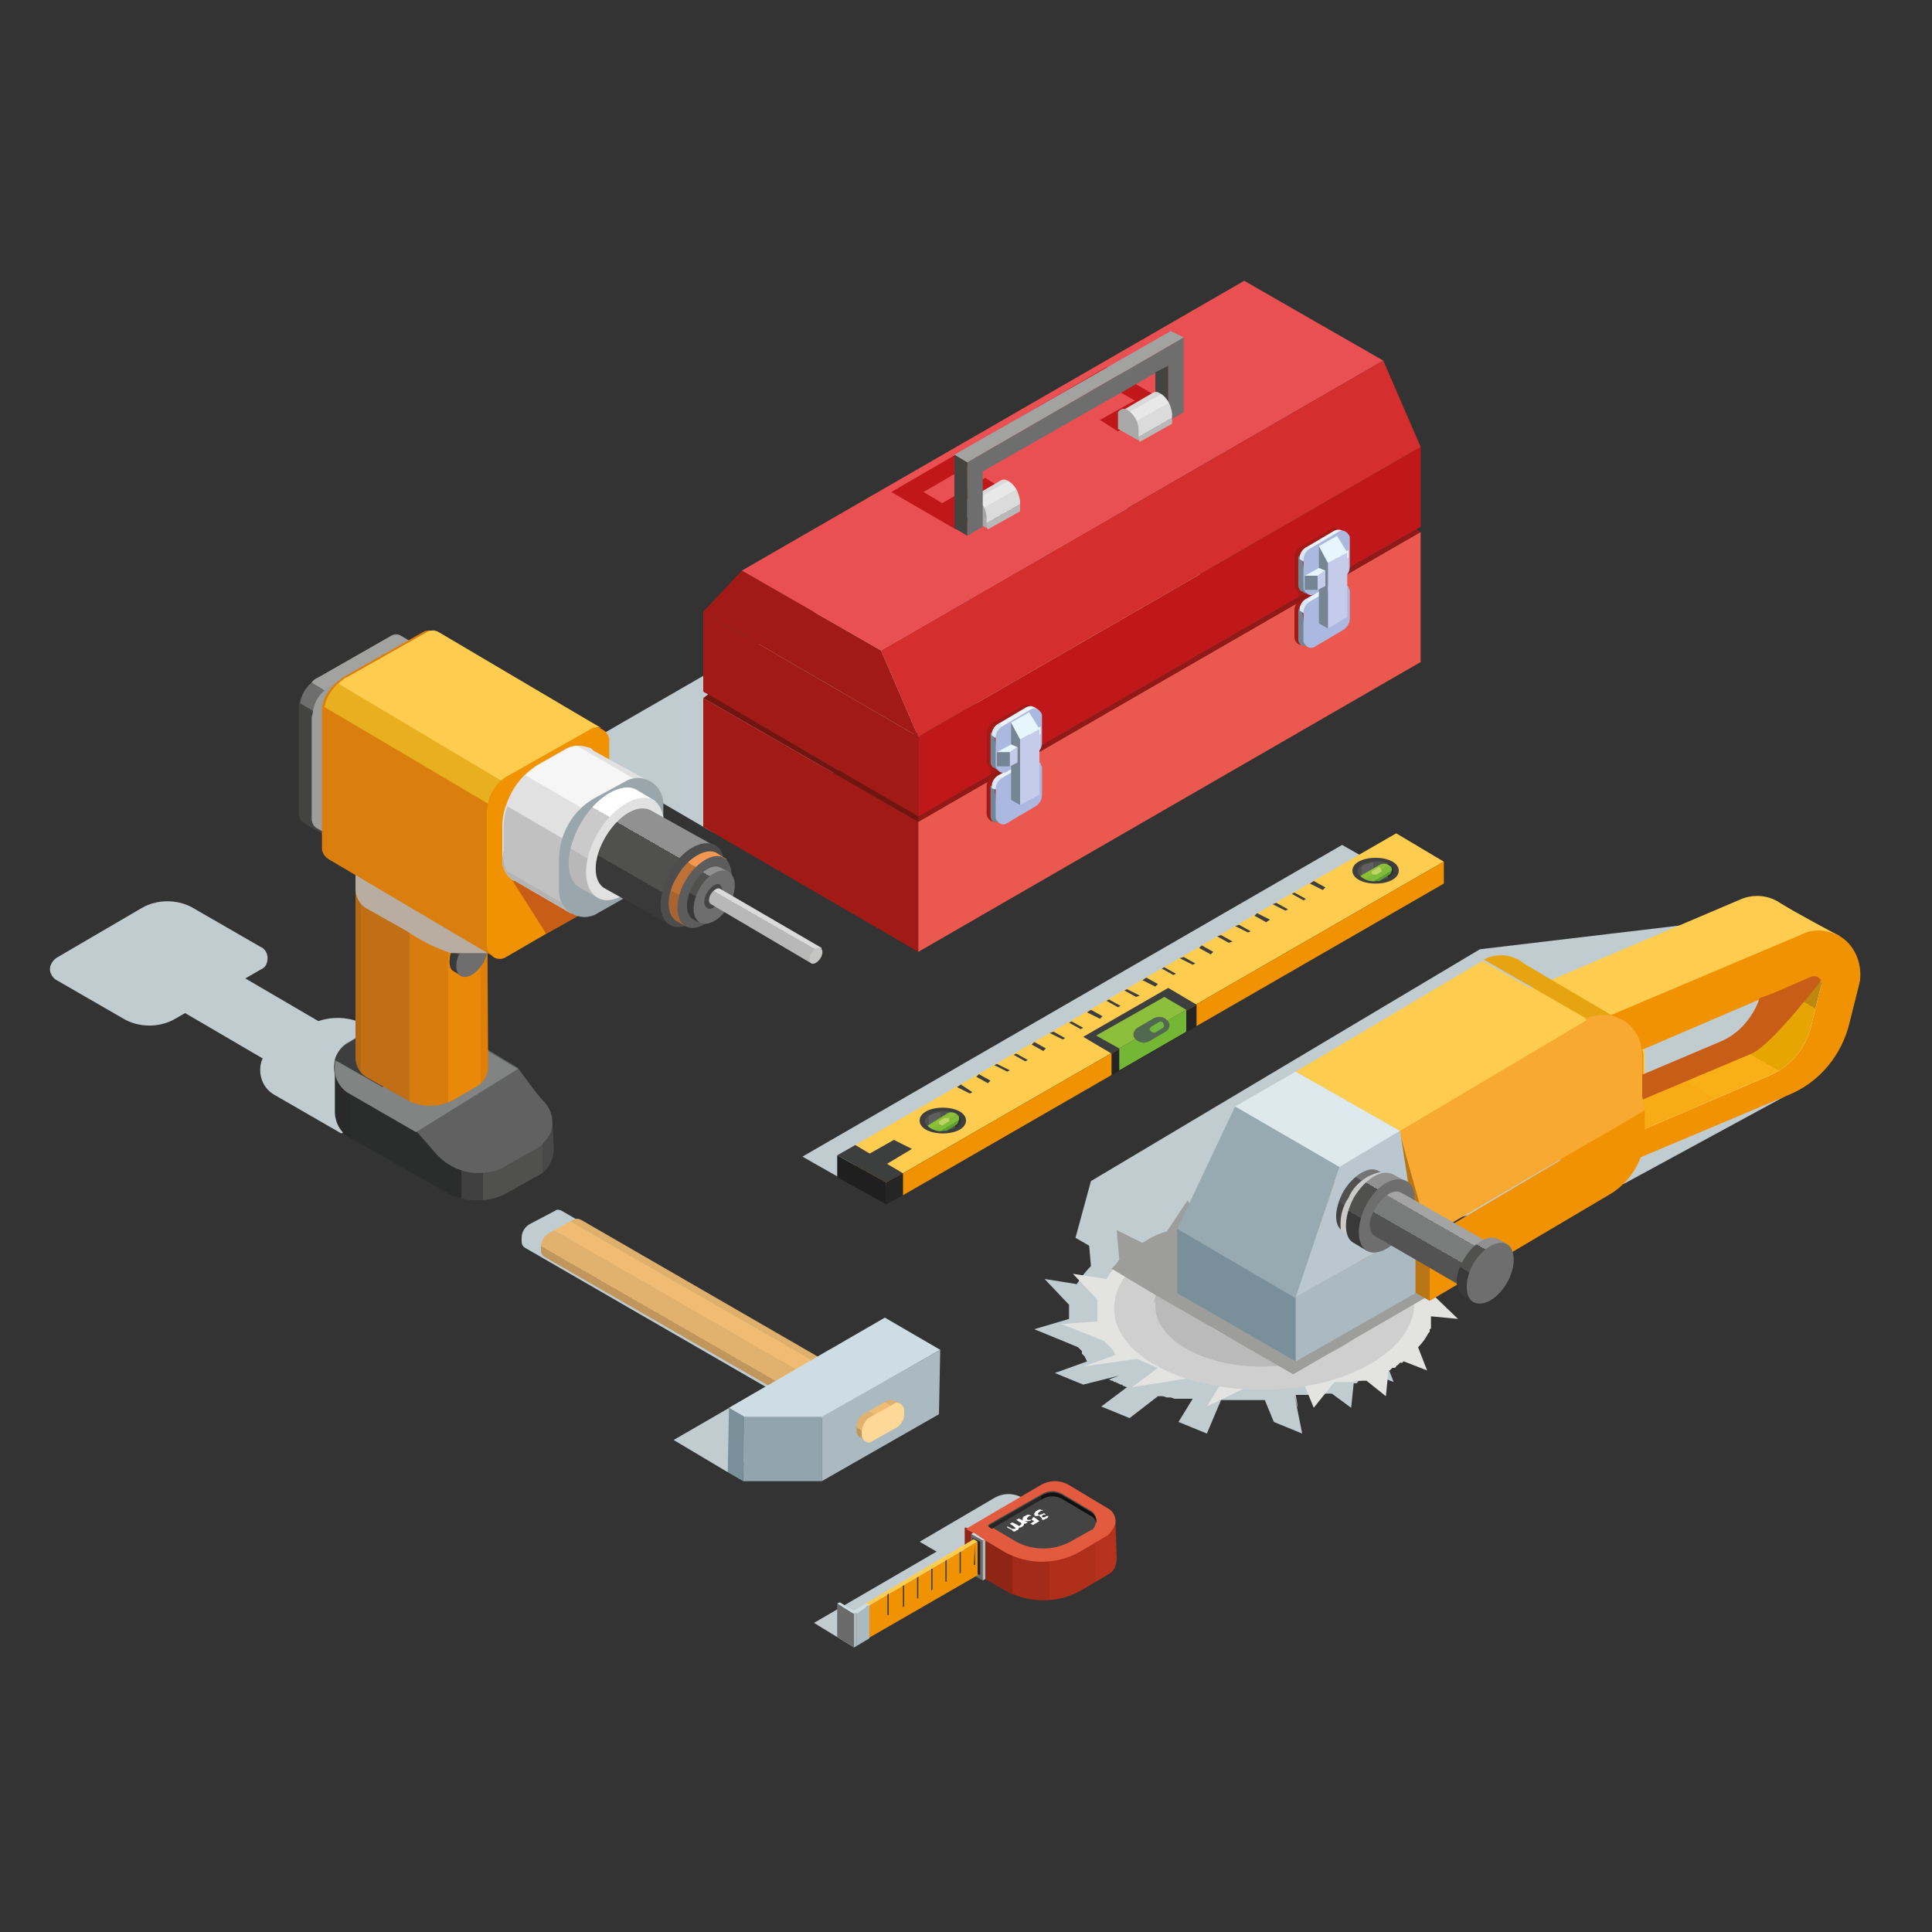 <?xml version="1.0" encoding="utf-8"?>
<!-- Generator: Adobe Illustrator 23.0.1, SVG Export Plug-In . SVG Version: 6.00 Build 0)  -->
<svg version="1.1" id="Слой_1" xmlns="http://www.w3.org/2000/svg" xmlns:xlink="http://www.w3.org/1999/xlink" x="0px" y="0px"
	 viewBox="0 0 150 150" style="enable-background:new 0 0 150 150;" xml:space="preserve">
<rect x="0" y="0" width="150" height="150" fill="#333333" stroke="none"/>
<style type="text/css">
	.st0{fill:#C1CCD1;}
	.st1{fill:#A21A16;}
	.st2{fill:#C0181A;}
	.st3{fill:#EB584F;}
	.st4{fill:#71150E;}
	.st5{fill:#931916;}
	.st6{fill:#EA4F51;}
	.st7{fill:#D42F2E;}
	.st8{fill:url(#SVGID_1_);}
	.st9{fill:#A8A8A8;}
	.st10{fill:#6E6E6E;}
	.st11{fill:#434342;}
	.st12{fill:#A2A2A1;}
	.st13{fill:url(#SVGID_2_);}
	.st14{fill:#EBF3FC;}
	.st15{fill:#758594;}
	.st16{fill:#DBE7F3;}
	.st17{fill:#ABB8DF;}
	.st18{fill:#C4CCE9;}
	.st19{fill:#E7F5FD;}
	.st20{fill:#C96216;}
	.st21{fill:#FECC4E;}
	.st22{fill:#F09202;}
	.st23{fill:#1F1F1F;}
	.st24{fill:#3D3E3E;}
	.st25{fill:#252525;}
	.st26{fill:#8DBF3C;}
	.st27{fill:#73B735;}
	.st28{fill:url(#SVGID_3_);}
	.st29{fill:url(#SVGID_4_);}
	.st30{fill:url(#SVGID_5_);}
	.st31{fill:#BED465;}
	.st32{fill:url(#SVGID_6_);}
	.st33{fill:url(#SVGID_7_);}
	.st34{fill:url(#SVGID_8_);}
	.st35{fill:#526950;}
	.st36{fill:#71B73F;}
	.st37{fill:url(#SVGID_9_);}
	.st38{fill:#CEDDE3;}
	.st39{fill:#92A4AD;}
	.st40{fill:#79909B;}
	.st41{fill:#ABBAC0;}
	.st42{fill:url(#SVGID_10_);}
	.st43{fill:#FED896;}
	.st44{fill:url(#SVGID_11_);}
	.st45{fill:#8F2615;}
	.st46{fill:#E35B3E;}
	.st47{fill:#6A6A6A;}
	.st48{fill:#444444;}
	.st49{fill:url(#SVGID_12_);}
	.st50{fill:#FFFFFF;}
	.st51{fill:url(#SVGID_13_);}
	.st52{fill:#C75D16;}
	.st53{fill:#E3E3E2;}
	.st54{fill:#CFCFCF;}
	.st55{fill:#BABABA;}
	.st56{fill:#868686;}
	.st57{fill:#B8B8B8;}
	.st58{fill:#7A7B7B;}
	.st59{fill:#6F6F6E;}
	.st60{fill:#5B5A5A;}
	.st61{fill:#7F8080;}
	.st62{fill:#818282;}
	.st63{fill:#9D9D9C;}
	.st64{fill:#B97513;}
	.st65{fill:#E6A411;}
	.st66{fill:#F7A932;}
	.st67{fill:#97A9B1;}
	.st68{fill:#DEE9ED;}
	.st69{fill:#BBC7CF;}
	.st70{fill:url(#SVGID_14_);}
	.st71{fill:#CBCACA;}
	.st72{fill:url(#SVGID_15_);}
	.st73{fill:url(#SVGID_16_);}
	.st74{fill:url(#SVGID_17_);}
	.st75{fill:#C9CCCC;}
	.st76{fill:url(#SVGID_18_);}
	.st77{fill:#626161;}
	.st78{fill:#828383;}
	.st79{fill:url(#SVGID_19_);}
	.st80{fill:url(#SVGID_20_);}
	.st81{fill:#B9ADA2;}
	.st82{fill:#DA7F0D;}
	.st83{fill:#E8AF1E;}
	.st84{fill:#E2E1E1;}
	.st85{fill:#B4B4B4;}
	.st86{fill:#F6F6F6;}
	.st87{fill:#C2C1C1;}
	.st88{fill:#99A7AD;}
	.st89{fill:url(#SVGID_21_);}
	.st90{fill:url(#SVGID_22_);}
	.st91{fill:#4D4D4D;}
	.st92{fill:url(#SVGID_23_);}
	.st93{fill:#5C5C5C;}
	.st94{fill:url(#SVGID_24_);}
	.st95{fill:#464545;}
	.st96{fill:url(#SVGID_25_);}
	.st97{fill:#C5C5C4;}
</style>
<title></title>
<g>
	<g>
		<polygon class="st0" points="83.5,35.8 44.5,58.3 55.3,64.6 94.3,45.6 		"/>
		<polygon class="st1" points="71.3,57.2 71.3,63.4 54.6,53.7 54.6,47.5 		"/>
		<polygon class="st1" points="54.6,54.2 71.3,63.8 71.3,73.9 54.6,64.2 		"/>
		<polygon class="st1" points="57.6,44.3 54.6,47.5 71.3,57.2 68.4,50.5 		"/>
		<polygon class="st2" points="110.3,34.7 110.3,40.9 71.3,63.4 71.3,57.2 		"/>
		<polygon class="st3" points="71.3,63.8 110.3,41.3 110.3,51.4 71.3,73.9 		"/>
		<path class="st1" d="M79.8,58.3c0.3-0.2,0.5-0.5,0.5-0.9v-2.1c0-0.3-0.3-0.6-0.6-0.6c-0.1,0-0.2,0-0.3,0.1l-2.3,1.3
			c-0.3,0.2-0.5,0.5-0.5,0.9v2.1c0,0.2,0.1,0.4,0.3,0.5v0.8c-0.2,0.2-0.3,0.4-0.3,0.7v2.1c0,0.3,0.3,0.6,0.6,0.6
			c0.1,0,0.2,0,0.3-0.1l2.2-1.3c0.3-0.2,0.5-0.5,0.5-0.9v-2.1c0-0.3-0.3-0.6-0.6-0.6c-0.1,0-0.2,0-0.3,0.1l-1.7,1v-0.4L79.8,58.3z"
			/>
		<path class="st1" d="M103.7,44.6c0.3-0.2,0.5-0.5,0.5-0.9v-2.1c0-0.3-0.3-0.6-0.6-0.6c-0.1,0-0.2,0-0.3,0.1l-2.3,1.3
			c-0.3,0.2-0.5,0.5-0.5,0.9v2.1c0,0.2,0.1,0.4,0.3,0.5v0.8c-0.2,0.2-0.3,0.4-0.3,0.7v2.1c0,0.3,0.3,0.6,0.6,0.6
			c0.1,0,0.2,0,0.3-0.1l2.2-1.3c0.3-0.2,0.5-0.5,0.5-0.9v-2.1c0-0.3-0.3-0.6-0.6-0.6c-0.1,0-0.2,0-0.3,0.1l-1.7,1v-0.4L103.7,44.6z"
			/>
		<polygon class="st4" points="71.3,63.4 71.3,63.8 54.6,54.2 55,53.9 		"/>
		<polygon class="st5" points="110,41.1 110.3,41.3 71.3,63.8 71.3,63.4 		"/>
		<polygon class="st6" points="96.6,21.8 57.6,44.3 68.4,50.5 107.4,28 		"/>
		<polygon class="st2" points="69.2,38.2 74.2,41.1 75.4,40.4 75.4,40.4 71.7,38.2 86,29.9 89.7,32 89.7,32 90.9,31.4 85.9,28.5 		
			"/>
		<polygon class="st2" points="88.8,30.7 85.4,32.6 86.8,33.5 90.2,31.5 		"/>
		<polygon class="st2" points="76.5,37.1 73.1,39.1 74.4,39.9 77.9,38 		"/>
		<polygon class="st7" points="107.4,28 68.4,50.5 71.3,57.2 110.3,34.7 		"/>
		
			<linearGradient id="SVGID_1_" gradientUnits="userSpaceOnUse" x1="78.164" y1="111.772" x2="76.764" y2="114.222" gradientTransform="matrix(1 0 0 -1 0 152)">
			<stop  offset="0.16" style="stop-color:#B8B8B8"/>
			<stop  offset="0.16" style="stop-color:#DBDBDB"/>
			<stop  offset="0.56" style="stop-color:#DBDBDB"/>
			<stop  offset="0.56" style="stop-color:#E9E8E8"/>
			<stop  offset="0.87" style="stop-color:#E9E8E8"/>
			<stop  offset="0.87" style="stop-color:#D9D9D9"/>
		</linearGradient>
		<path class="st8" d="M78.2,37.3c-0.2-0.1-0.3-0.1-0.5,0l0,0l-2.4,1.4l1.4,2.4l2.5-1.4v-0.8C79.1,38.2,78.8,37.6,78.2,37.3z"/>
		<path class="st9" d="M75,39.1v1l1.6,0.9v-0.8c0-0.6-0.3-1.2-0.9-1.5l0,0c-0.2-0.1-0.5-0.1-0.7,0.2C75,38.9,75,39,75,39.1z"/>
		<polygon class="st10" points="91.9,26.2 91.9,32 90.7,32.7 90.7,32.7 90.7,28.4 76.3,36.6 76.3,40.9 76.3,40.9 75.1,41.6 
			75.1,35.9 		"/>
		<polygon class="st11" points="74.1,35.3 75.1,35.9 75.1,41.6 74.1,41 		"/>
		<polygon class="st11" points="89.7,28.9 89.7,32.1 90.7,32.7 90.7,28.4 		"/>
		<polygon class="st12" points="90.9,25.7 91.9,26.2 75.1,35.9 74.1,35.3 		"/>
		
			<linearGradient id="SVGID_2_" gradientUnits="userSpaceOnUse" x1="89.983" y1="118.482" x2="88.593" y2="120.942" gradientTransform="matrix(1 0 0 -1 0 152)">
			<stop  offset="0.16" style="stop-color:#B8B8B8"/>
			<stop  offset="0.16" style="stop-color:#DBDBDB"/>
			<stop  offset="0.56" style="stop-color:#DBDBDB"/>
			<stop  offset="0.56" style="stop-color:#E9E8E8"/>
			<stop  offset="0.87" style="stop-color:#E9E8E8"/>
			<stop  offset="0.87" style="stop-color:#D9D9D9"/>
		</linearGradient>
		<path class="st13" d="M90,30.5c-0.2-0.1-0.3-0.1-0.5,0l0,0l-2.4,1.4l1.4,2.4l2.5-1.4v-0.8C90.9,31.4,90.6,30.8,90,30.5z"/>
		<path class="st9" d="M86.8,32.3v1l1.6,0.9v-0.8c0-0.6-0.3-1.2-0.9-1.6l0,0c-0.2-0.1-0.5-0.1-0.7,0.2
			C86.8,32.1,86.8,32.2,86.8,32.3z"/>
		<path class="st14" d="M80.6,59.1v2.1L77.3,61L77,60.9c0.1-0.3,0.2-0.5,0.5-0.7l2.2-1.2c0.2-0.1,0.4-0.1,0.6,0l0,0l0,0L80.6,59.1z"
			/>
		<path class="st15" d="M77.5,63.9l-0.2-0.1l-0.1,0l0,0h-0.1l0,0c-0.1-0.1-0.2-0.3-0.2-0.4v-2.2c0-0.1,0-0.1,0-0.2l0.3,0.1l0.1,0.8
			L77.5,63.9z"/>
		<path class="st16" d="M77.8,60.4l-0.5,0.9L77,61.2c0-0.1,0-0.1,0-0.2c0.1-0.3,0.2-0.5,0.5-0.7L77.8,60.4z"/>
		<path class="st17" d="M80.4,62.6l-2.2,1.3c-0.3,0.2-0.6,0.1-0.8-0.2c-0.1-0.1-0.1-0.2-0.1-0.3v-2.1c0-0.4,0.2-0.7,0.5-0.9l2.2-1.3
			c0.3-0.2,0.6-0.1,0.8,0.2c0,0.1,0.1,0.2,0.1,0.3v2.1C80.9,62.1,80.7,62.4,80.4,62.6z"/>
		<path class="st14" d="M80.6,55.1v2.1L77.3,57L77,56.9c0.1-0.3,0.2-0.5,0.5-0.7l2.2-1.3c0.2-0.1,0.4-0.1,0.6,0l0,0l0,0L80.6,55.1z"
			/>
		<path class="st15" d="M77.5,59.8l-0.2-0.1l-0.1-0.1l0,0l-0.1,0l0,0c-0.1-0.1-0.2-0.3-0.2-0.4v-2.1c0-0.1,0-0.1,0-0.2l0.3,0.1
			l0.1,0.8L77.5,59.8z"/>
		<path class="st16" d="M77.8,56.4l-0.5,0.9L77,57.1c0-0.1,0-0.1,0-0.2c0.1-0.3,0.2-0.5,0.5-0.7L77.8,56.4z"/>
		<path class="st17" d="M80.4,58.6l-2.2,1.3c-0.3,0.2-0.6,0.1-0.8-0.2c-0.1-0.1-0.1-0.2-0.1-0.3v-2.1c0-0.4,0.2-0.7,0.5-0.9l2.2-1.3
			c0.3-0.2,0.6-0.1,0.8,0.2c0.1,0.1,0.1,0.2,0.1,0.3v2.1C80.9,58,80.7,58.4,80.4,58.6z"/>
		<polygon class="st18" points="80.3,57.3 80.8,57 80.8,58.1 80.3,58.4 		"/>
		<polygon class="st19" points="80.3,57.3 80.8,57 80.8,56.4 79.8,57 		"/>
		<polygon class="st15" points="80.3,58.4 80.3,57.3 79.8,57 79.8,58.2 		"/>
		<polygon class="st18" points="79.2,57.4 79.2,62.5 80.7,61.7 80.7,56.6 		"/>
		<polygon class="st15" points="79.2,57.4 79.2,62.5 78.5,62.1 78.5,56.1 		"/>
		<polygon class="st19" points="80.7,56.6 79.2,57.4 78.5,56.1 79.9,55.3 		"/>
		<polygon class="st18" points="78.4,58.4 79,58 79,59.2 78.4,59.5 		"/>
		<polygon class="st19" points="78.4,58.4 79,58 78.5,57.8 77.4,58.4 		"/>
		<rect x="77.4" y="58.4" class="st15" width="1" height="1.1"/>
		<path class="st14" d="M104.5,45.4v2.1l-3.3-0.2l-0.3-0.1c0.1-0.3,0.2-0.5,0.5-0.7l2.2-1.3c0.2-0.1,0.4-0.1,0.6,0l0,0l0,0
			L104.5,45.4z"/>
		<path class="st15" d="M101.4,50.2l-0.2-0.1l-0.1,0l0,0h-0.1l0,0c-0.1-0.1-0.2-0.3-0.2-0.4v-2.2c0-0.1,0-0.1,0-0.2l0.3,0.1l0.1,0.8
			L101.4,50.2z"/>
		<path class="st16" d="M101.7,46.7l-0.5,0.9l-0.3-0.2c0-0.1,0-0.1,0-0.2c0.1-0.3,0.2-0.5,0.5-0.7L101.7,46.7z"/>
		<path class="st17" d="M104.3,48.9l-2.2,1.3c-0.3,0.2-0.6,0.1-0.8-0.2c-0.1-0.1-0.1-0.2-0.1-0.3v-2.1c0-0.4,0.2-0.7,0.5-0.9
			l2.2-1.3c0.3-0.2,0.6-0.1,0.8,0.2c0,0.1,0.1,0.2,0.1,0.3V48C104.8,48.4,104.6,48.7,104.3,48.9z"/>
		<path class="st14" d="M104.5,41.4v2.1l-3.3-0.2l-0.3-0.1c0.1-0.3,0.2-0.5,0.5-0.7l2.2-1.3c0.2-0.1,0.4-0.1,0.6,0l0,0l0,0
			L104.5,41.4z"/>
		<path class="st15" d="M101.4,46.1l-0.2-0.1l-0.1-0.1l0,0l-0.1,0l0,0c-0.1-0.1-0.2-0.3-0.2-0.4v-2.1c0-0.1,0-0.1,0-0.2l0.3,0.1
			l0.1,0.8L101.4,46.1z"/>
		<path class="st16" d="M101.7,42.7l-0.5,0.9l-0.3-0.2c0-0.1,0-0.1,0-0.2c0.1-0.3,0.2-0.5,0.5-0.7L101.7,42.7z"/>
		<path class="st17" d="M104.3,44.8l-2.2,1.3c-0.3,0.2-0.6,0.1-0.8-0.2c-0.1-0.1-0.1-0.2-0.1-0.3v-2.1c0-0.4,0.2-0.7,0.5-0.9
			l2.2-1.3c0.3-0.2,0.6-0.1,0.8,0.2c0.1,0.1,0.1,0.2,0.1,0.3V44C104.8,44.4,104.6,44.7,104.3,44.8z"/>
		<polygon class="st18" points="104.2,43.6 104.7,43.3 104.7,44.4 104.2,44.7 		"/>
		<polygon class="st19" points="104.2,43.6 104.7,43.3 104.7,42.7 103.7,43.3 		"/>
		<polygon class="st15" points="104.2,44.7 104.2,43.6 103.7,43.3 103.7,44.5 		"/>
		<polygon class="st18" points="103.1,43.7 103.1,48.8 104.6,47.9 104.6,42.9 		"/>
		<polygon class="st15" points="103.1,43.7 103.1,48.8 102.4,48.4 102.4,42.4 		"/>
		<polygon class="st19" points="104.6,42.9 103.1,43.7 102.4,42.4 103.8,41.6 		"/>
		<polygon class="st18" points="102.3,44.7 102.9,44.3 102.9,45.5 102.3,45.8 		"/>
		<polygon class="st19" points="102.3,44.7 102.9,44.3 102.4,44.1 101.3,44.7 		"/>
		<rect x="101.3" y="44.7" class="st15" width="1" height="1.1"/>
		<polygon class="st0" points="104.2,65.6 107.9,67.7 66,91.9 62.3,89.8 		"/>
		<polygon class="st20" points="66.4,88.9 70.1,91.1 70.1,92.8 66.4,90.7 		"/>
		<polygon class="st21" points="108.4,64.7 112.1,66.9 70.1,91.1 66.4,88.9 		"/>
		<polygon class="st22" points="70.1,91.1 112.1,66.9 112.1,68.6 70.1,92.8 		"/>
		<polygon class="st23" points="65,89.7 68.8,91.8 68.8,93.5 65,91.4 		"/>
		<polygon class="st24" points="66.4,88.9 70.1,91.1 68.8,91.8 65,89.7 		"/>
		<polygon class="st25" points="68.8,91.8 70.1,91.1 70.1,92.8 68.8,93.5 		"/>
		<polygon class="st24" points="92.9,78 86.3,81.8 84.1,80.5 90.7,76.7 		"/>
		<polygon class="st24" points="70.8,89.2 67.8,91 66.4,90.2 69.4,88.5 		"/>
		<polygon class="st25" points="92.9,79.7 86.3,83.5 86.3,81.8 92.9,78 		"/>
		<polygon class="st26" points="92.1,78.4 86.9,81.4 85.1,80.4 90.4,77.4 		"/>
		<polygon class="st27" points="92.1,80.1 86.9,83.1 86.9,81.4 92.1,78.4 		"/>
		<path class="st24" d="M75,87c0,0.6-0.8,1-1.8,1s-1.8-0.4-1.8-1s0.8-1,1.8-1S75,86.4,75,87z"/>
		
			<linearGradient id="SVGID_3_" gradientUnits="userSpaceOnUse" x1="120.892" y1="859.627" x2="123.782" y2="859.627" gradientTransform="matrix(1 -2.000000e-02 2.000000e-02 1 -136.66 -769.15)">
			<stop  offset="0.13" style="stop-color:#676767"/>
			<stop  offset="0.13" style="stop-color:#767676"/>
			<stop  offset="0.44" style="stop-color:#767676"/>
			<stop  offset="0.44" style="stop-color:#6A6A69"/>
			<stop  offset="0.84" style="stop-color:#6A6A69"/>
			<stop  offset="0.84" style="stop-color:#464545"/>
		</linearGradient>
		<path class="st28" d="M73.2,86.2c0.8,0,1.4,0.3,1.4,0.7v0.2c-0.9,0-1.9,0-2.8,0v-0.1C71.8,86.5,72.4,86.2,73.2,86.2z"/>
		
			<linearGradient id="SVGID_4_" gradientUnits="userSpaceOnUse" x1="71.73" y1="64.99" x2="74.61" y2="64.99" gradientTransform="matrix(1 0 0 -1 0 152)">
			<stop  offset="0.13" style="stop-color:#50504F"/>
			<stop  offset="0.13" style="stop-color:#5F5F5F"/>
			<stop  offset="0.44" style="stop-color:#5F5F5F"/>
			<stop  offset="0.44" style="stop-color:#525252"/>
			<stop  offset="0.84" style="stop-color:#525252"/>
			<stop  offset="0.84" style="stop-color:#2E2F2F"/>
		</linearGradient>
		<path class="st29" d="M74.6,87c0,0.4-0.5,0.7-1.2,0.7c-0.1,0-0.2,0-0.2,0c-0.5,0.1-1-0.1-1.3-0.4c-0.1-0.1-0.1-0.2-0.1-0.2
			c0-0.4,0.6-0.7,1.4-0.8h0.3c0.3,0,0.6,0.1,0.8,0.2C74.5,86.6,74.6,86.8,74.6,87z"/>
		
			<linearGradient id="SVGID_5_" gradientUnits="userSpaceOnUse" x1="73.566" y1="64.299" x2="72.966" y2="65.309" gradientTransform="matrix(1 0 0 -1 0 152)">
			<stop  offset="0.16" style="stop-color:#5F9E31"/>
			<stop  offset="0.16" style="stop-color:#7EBB39"/>
			<stop  offset="0.56" style="stop-color:#7EBB39"/>
			<stop  offset="0.56" style="stop-color:#8EBF36"/>
			<stop  offset="0.87" style="stop-color:#8EBF36"/>
			<stop  offset="0.87" style="stop-color:#74B731"/>
		</linearGradient>
		<path class="st30" d="M74.3,87.3l-0.8,0.5c-0.1,0-0.2,0-0.2,0c-0.5,0.1-1-0.1-1.3-0.4l0,0l1.6-1l0,0c0.3-0.1,0.6,0,0.8,0.2
			C74.5,86.7,74.5,87,74.3,87.3C74.3,87.2,74.3,87.3,74.3,87.3z"/>
		<path class="st31" d="M73.6,86.8c-0.1,0-0.2,0-0.3,0L73,87c-0.1,0-0.1,0.1-0.1,0.2c0,0,0,0.1,0.1,0.1l0,0c0.1,0.1,0.2,0.1,0.3,0
			l0.3-0.2c0.1,0,0.1-0.1,0.1-0.2C73.7,86.8,73.7,86.8,73.6,86.8z"/>
		<path class="st24" d="M108.6,67.6c0,0.6-0.8,1-1.8,1s-1.8-0.4-1.8-1s0.8-1,1.8-1S108.6,67,108.6,67.6z"/>
		
			<linearGradient id="SVGID_6_" gradientUnits="userSpaceOnUse" x1="154.862" y1="840.917" x2="157.742" y2="840.917" gradientTransform="matrix(1 -2.000000e-02 2.000000e-02 1 -136.66 -769.15)">
			<stop  offset="0.13" style="stop-color:#676767"/>
			<stop  offset="0.13" style="stop-color:#767676"/>
			<stop  offset="0.44" style="stop-color:#767676"/>
			<stop  offset="0.44" style="stop-color:#6A6A69"/>
			<stop  offset="0.84" style="stop-color:#6A6A69"/>
			<stop  offset="0.84" style="stop-color:#464545"/>
		</linearGradient>
		<path class="st32" d="M106.8,66.8c0.8,0,1.4,0.3,1.4,0.7v0.2c-0.9,0-1.9,0-2.8,0v-0.2C105.4,67.1,106,66.8,106.8,66.8z"/>
		
			<linearGradient id="SVGID_7_" gradientUnits="userSpaceOnUse" x1="105.34" y1="84.361" x2="108.22" y2="84.361" gradientTransform="matrix(1 0 0 -1 0 152)">
			<stop  offset="0.13" style="stop-color:#50504F"/>
			<stop  offset="0.13" style="stop-color:#5F5F5F"/>
			<stop  offset="0.44" style="stop-color:#5F5F5F"/>
			<stop  offset="0.44" style="stop-color:#525252"/>
			<stop  offset="0.84" style="stop-color:#525252"/>
			<stop  offset="0.84" style="stop-color:#2E2F2F"/>
		</linearGradient>
		<path class="st33" d="M108.2,67.6c0,0.4-0.5,0.7-1.2,0.7h-0.2c-0.5,0.1-1-0.1-1.3-0.4c-0.1-0.1-0.1-0.2-0.1-0.2
			c0-0.4,0.6-0.7,1.4-0.8h0.3c0.3,0,0.6,0.1,0.8,0.2C108.1,67.2,108.2,67.4,108.2,67.6z"/>
		
			<linearGradient id="SVGID_8_" gradientUnits="userSpaceOnUse" x1="107.157" y1="83.678" x2="106.557" y2="84.678" gradientTransform="matrix(1 0 0 -1 0 152)">
			<stop  offset="0.16" style="stop-color:#5F9E31"/>
			<stop  offset="0.16" style="stop-color:#7EBB39"/>
			<stop  offset="0.56" style="stop-color:#7EBB39"/>
			<stop  offset="0.56" style="stop-color:#8EBF36"/>
			<stop  offset="0.87" style="stop-color:#8EBF36"/>
			<stop  offset="0.87" style="stop-color:#74B731"/>
		</linearGradient>
		<path class="st34" d="M107.9,67.9l-0.8,0.5h-0.2c-0.5,0.1-1-0.1-1.3-0.4l0,0l1.6-0.9l0,0c0.3-0.1,0.6,0,0.8,0.2
			C108.1,67.4,108.1,67.7,107.9,67.9C107.9,67.9,107.9,67.9,107.9,67.9z"/>
		<path class="st31" d="M107.2,67.4c-0.1-0.1-0.2-0.1-0.3,0l-0.3,0.2c-0.1,0-0.1,0.1-0.1,0.2c0,0,0,0,0.1,0.1l0,0c0.1,0,0.2,0,0.3,0
			l0.3-0.2C107.3,67.7,107.3,67.6,107.2,67.4C107.3,67.4,107.3,67.4,107.2,67.4z"/>
		<path class="st35" d="M90.5,79.1c-0.3-0.2-0.7-0.2-1,0l-1.2,0.7c-0.3,0.2-0.4,0.6-0.2,0.8c0,0.1,0.1,0.1,0.2,0.2l0,0
			c0.3,0.2,0.7,0.2,1,0l1.2-0.7c0.3-0.2,0.4-0.5,0.2-0.8C90.6,79.2,90.6,79.2,90.5,79.1z"/>
		<path class="st36" d="M90.3,79.4c-0.1-0.1-0.3-0.1-0.4,0l-0.5,0.3c-0.1,0.1-0.2,0.2-0.1,0.3c0,0,0.1,0.1,0.1,0.1l0,0
			c0.1,0.1,0.3,0.1,0.4,0l0.5-0.3C90.4,79.7,90.4,79.6,90.3,79.4C90.3,79.4,90.3,79.4,90.3,79.4z"/>
		<polygon class="st24" points="74.6,84.2 75.5,84.8 75.3,84.9 74.3,84.4 		"/>
		<polygon class="st24" points="76,83.4 76.9,83.9 76.7,84.1 75.8,83.6 		"/>
		<polygon class="st24" points="77.4,82.6 78.4,83.1 78.2,83.2 77.2,82.7 		"/>
		<polygon class="st24" points="78.9,81.8 79.8,82.3 79.6,82.4 78.7,81.9 		"/>
		<polygon class="st24" points="80.3,80.9 81.2,81.4 81,81.6 80.1,81.1 		"/>
		<polygon class="st24" points="81.8,80.1 82.7,80.6 82.5,80.7 81.5,80.2 		"/>
		<polygon class="st24" points="83.2,79.3 84.1,79.8 83.9,79.9 83,79.4 		"/>
		<polygon class="st24" points="84.7,78.4 85.6,78.9 85.4,79.1 84.4,78.6 		"/>
		<polygon class="st24" points="86.1,77.6 87,78.1 86.8,78.2 85.9,77.7 		"/>
		<polygon class="st24" points="87.5,76.8 88.5,77.3 88.2,77.4 87.3,76.9 		"/>
		<polygon class="st24" points="89,75.9 89.9,76.4 89.7,76.6 88.7,76.1 		"/>
		<polygon class="st24" points="90.4,75.1 91.3,75.6 91.1,75.7 90.2,75.2 		"/>
		<polygon class="st24" points="91.9,74.3 92.8,74.8 92.6,74.9 91.6,74.4 		"/>
		<polygon class="st24" points="93.3,73.4 94.2,73.9 94,74.1 93.1,73.6 		"/>
		<polygon class="st24" points="94.8,72.6 95.7,73.1 95.4,73.2 94.5,72.7 		"/>
		<polygon class="st24" points="96.2,71.8 97.1,72.3 96.9,72.4 95.9,71.9 		"/>
		<polygon class="st24" points="97.6,70.9 98.6,71.4 98.3,71.6 97.4,71.1 		"/>
		<polygon class="st24" points="99.1,70.1 100,70.6 99.8,70.7 98.8,70.2 		"/>
		<polygon class="st24" points="100.5,69.3 101.4,69.8 101.2,69.9 100.3,69.4 		"/>
		<polygon class="st24" points="102,68.4 102.9,68.9 102.7,69.1 101.7,68.6 		"/>
		<path class="st0" d="M43.6,94L43.6,94l20.5,11.9l-0.2,0.2v0.2c0,0.5-0.3,0.9-0.7,1.1l-1.3,0.8l-0.5,0.6L40.8,96.9l0,0
			c-0.2-0.1-0.3-0.3-0.3-0.5v-0.3c0-0.5,0.3-0.9,0.7-1.1l1.9-1C43.2,93.9,43.4,93.9,43.6,94z"/>
		<polygon class="st0" points="59.6,112.5 56.5,114.3 52.3,111.8 64.4,104.8 68.7,107.3 		"/>
		
			<linearGradient id="SVGID_9_" gradientUnits="userSpaceOnUse" x1="-272.222" y1="609.643" x2="-268.302" y2="609.643" gradientTransform="matrix(0.5 -0.87 0.87 0.5 -341.54 -438.01)">
			<stop  offset="0.16" style="stop-color:#C0965C"/>
			<stop  offset="0.16" style="stop-color:#E1B16E"/>
			<stop  offset="0.56" style="stop-color:#E1B16E"/>
			<stop  offset="0.56" style="stop-color:#F0BC74"/>
			<stop  offset="0.87" style="stop-color:#F0BC74"/>
			<stop  offset="0.87" style="stop-color:#DFB06C"/>
		</linearGradient>
		<path class="st37" d="M45.1,94.7L45.1,94.7l20.6,11.9l-0.2,0.2v0.2c0,0.5-0.3,0.9-0.7,1.1l-1.3,0.8l-0.5,0.6L42.3,97.6l0,0
			c-0.2-0.1-0.3-0.3-0.3-0.5v-0.3c0-0.5,0.3-0.9,0.7-1.1l1.8-1C44.7,94.6,44.9,94.6,45.1,94.7z"/>
		<polygon class="st38" points="63.9,110 57.8,110 56.6,109.3 68.7,102.3 73,104.8 		"/>
		<polygon class="st39" points="63.8,110 57.8,110 57.7,115 63.8,115 		"/>
		<polygon class="st40" points="57.8,110 56.6,109.3 56.5,114.3 57.7,115 		"/>
		<polygon class="st41" points="73,104.8 63.8,110 63.8,115 72.9,109.8 		"/>
		
			<linearGradient id="SVGID_10_" gradientUnits="userSpaceOnUse" x1="-272.222" y1="626.18" x2="-268.302" y2="626.18" gradientTransform="matrix(0.5 -0.87 0.87 0.5 -341.54 -438.01)">
			<stop  offset="0.16" style="stop-color:#C0965C"/>
			<stop  offset="0.16" style="stop-color:#E1B16E"/>
			<stop  offset="0.56" style="stop-color:#E1B16E"/>
			<stop  offset="0.56" style="stop-color:#F0BC74"/>
			<stop  offset="0.87" style="stop-color:#F0BC74"/>
			<stop  offset="0.87" style="stop-color:#DFB06C"/>
		</linearGradient>
		<path class="st42" d="M69.5,108.8L69.5,108.8L70,109l-0.2,0.2v0.2c0,0.5-0.3,0.9-0.7,1.1l-1.3,0.8l-0.5,0.6l-0.5-0.3l0,0
			c-0.2-0.1-0.3-0.3-0.3-0.5v-0.3c0-0.5,0.3-0.9,0.7-1.1l1.8-1C69.1,108.7,69.3,108.7,69.5,108.8z"/>
		<path class="st43" d="M69.4,109l-1.8,1c-0.4,0.2-0.6,0.6-0.7,1.1v0.3c0,0.3,0.2,0.5,0.5,0.6c0.1,0,0.2,0,0.3-0.1l1.8-1
			c0.4-0.2,0.7-0.6,0.7-1.1v-0.3c0-0.3-0.2-0.5-0.5-0.6C69.6,108.9,69.5,108.9,69.4,109z"/>
		<polygon class="st0" points="77.3,117.8 78.5,118.6 66.3,127.9 63.2,126 		"/>
		<path class="st0" d="M82.5,120.2l-2.2,1.3c-1.8,1-4,1-5.8,0l-3.1-1.8l5.8-3.4c0.7-0.4,1.5-0.4,2.2,0l3.1,1.8
			c0.6,0.3,0.8,1.1,0.4,1.6C82.8,119.9,82.7,120.1,82.5,120.2z"/>
		
			<linearGradient id="SVGID_11_" gradientUnits="userSpaceOnUse" x1="74.95" y1="30.857" x2="86.61" y2="30.857" gradientTransform="matrix(1 0 0 -1 0 152)">
			<stop  offset="0.16" style="stop-color:#105B81"/>
			<stop  offset="0.16" style="stop-color:#A42A19"/>
			<stop  offset="0.56" style="stop-color:#A42A19"/>
			<stop  offset="0.56" style="stop-color:#B02F1B"/>
			<stop  offset="0.87" style="stop-color:#B02F1B"/>
			<stop  offset="0.87" style="stop-color:#B7321C"/>
		</linearGradient>
		<path class="st44" d="M86.6,118l-3.4,1.4c-1.3-0.4-2.6-0.2-3.7,0.4l-4.4,1.9l3,1.8c1.8,1,4,1,5.8,0l2.2-1.3
			c0.4-0.2,0.6-0.7,0.6-1.2l0,0L86.6,118z"/>
		<polygon class="st45" points="74.9,118.6 74.9,121.7 78.6,123.8 78.6,119 		"/>
		<path class="st46" d="M86,119.2l-2.2,1.3c-1.8,1-4,1-5.8,0l-3-1.8l5.8-3.4c0.7-0.4,1.5-0.4,2.2,0l3,1.8c0.6,0.3,0.8,1.1,0.4,1.6
			C86.3,118.9,86.2,119,86,119.2z"/>
		<polygon class="st47" points="75.4,119.1 76.3,119.6 76.3,122.7 75.4,122.2 		"/>
		<polygon class="st25" points="75.5,119.4 76.1,119.7 76.1,122.3 75.5,122 		"/>
		<polygon class="st38" points="75.6,119 76.5,119.6 76.3,119.6 75.4,119.1 		"/>
		<polygon class="st41" points="76.3,119.6 76.5,119.6 76.5,122.6 76.3,122.7 		"/>
		<polygon class="st22" points="75.9,119.7 67.4,124.7 67.4,127.2 75.9,122.3 		"/>
		<polygon class="st21" points="75.6,119.5 67.2,124.5 67.4,124.7 75.9,119.7 		"/>
		<polygon class="st25" points="67.4,124.7 67.2,124.5 67.2,127.1 67.4,127.2 		"/>
		<polygon class="st41" points="67.5,124.6 66.5,125.3 66.5,127.8 67.5,127.2 		"/>
		<polygon class="st38" points="67.2,124.5 66.2,125.1 66.5,125.3 67.5,124.6 		"/>
		<polygon class="st47" points="66.5,125.3 66.2,125.1 66.2,127.7 66.5,127.8 		"/>
		<polygon class="st24" points="69,125.4 69,123.7 68.9,123.8 68.9,125.4 		"/>
		<polygon class="st24" points="70.2,124.7 70.2,123.1 70.1,123.1 70.1,124.8 		"/>
		<polygon class="st24" points="71.3,124.1 71.3,122.4 71.2,122.5 71.2,124.1 		"/>
		<polygon class="st24" points="72.4,123.4 72.4,121.8 72.3,121.8 72.3,123.5 		"/>
		<polygon class="st24" points="73.5,122.8 73.5,121.1 73.4,121.2 73.4,122.8 		"/>
		<polygon class="st24" points="74.6,122.1 74.6,120.5 74.5,120.5 74.5,122.2 		"/>
		<polygon class="st24" points="75.7,121.5 75.7,119.8 75.7,119.9 75.6,121.5 		"/>
		<path class="st48" d="M84.7,118.8l-1.6,0.9c-1.3,0.7-2.9,0.7-4.2,0l-2.2-1.3l4.2-2.4c0.5-0.3,1.1-0.3,1.6,0l2.2,1.3
			c0.4,0.2,0.5,0.8,0.3,1.2C84.9,118.7,84.8,118.8,84.7,118.8z"/>
		
			<linearGradient id="SVGID_12_" gradientUnits="userSpaceOnUse" x1="78.28" y1="34.735" x2="83.53" y2="34.735" gradientTransform="matrix(1 0 0 -1 0 152)">
			<stop  offset="0.48" style="stop-color:#262626"/>
			<stop  offset="0.48" style="stop-color:#121212"/>
			<stop  offset="0.48" style="stop-color:#121212"/>
			<stop  offset="0.84" style="stop-color:#121212"/>
			<stop  offset="0.84" style="stop-color:#0F1010"/>
		</linearGradient>
		<path class="st49" d="M80.9,116.4c0.5-0.3,1.1-0.3,1.6,0l2.2,1.3c0.2,0.1,0.4,0.3,0.4,0.6c0.1-0.4-0.1-0.7-0.4-0.9l-2.2-1.3
			c-0.5-0.3-1.1-0.3-1.6,0l-4.2,2.4l0.3,0.2L80.9,116.4z"/>
		<path class="st50" d="M80.8,117.8c0,0-0.1-0.1-0.1-0.1c0,0,0-0.1,0.1-0.1l0,0c-0.1,0-0.2,0.1-0.2,0.1c-0.1,0-0.1,0-0.2,0
			c-0.1,0-0.1-0.1-0.1-0.2c0.1-0.1,0.1-0.2,0.2-0.2c0.1-0.1,0.2-0.1,0.3-0.1l0.2,0.1h-0.2l-0.1,0.1c-0.1,0-0.1,0.1-0.1,0.1
			c0,0,0,0.1,0,0.1c0.1,0,0.3,0,0.4-0.1h0.1l0.1,0.1H81c0,0-0.1,0.1-0.1,0.1c0,0,0,0.1,0,0.1c0,0,0.1,0,0.1,0c0,0,0.1,0,0.1,0
			c0.1,0,0.1-0.1,0.1-0.1h0.2c0,0.1-0.1,0.2-0.2,0.2c-0.1,0.1-0.2,0.1-0.3,0.1C80.9,117.8,80.8,117.8,80.8,117.8z"/>
		<path class="st50" d="M80.1,118c-0.1,0.1-0.2,0.1-0.3,0.1c-0.1,0-0.2,0-0.3,0c-0.1,0-0.1-0.1-0.1-0.2c0-0.1,0.1-0.2,0.2-0.2
			c0.1-0.1,0.2-0.1,0.3-0.1l0.2,0.1h-0.2l-0.1,0.1c-0.1,0.1-0.1,0.1,0,0.2C79.9,118,80,118,80.1,118l0.1-0.2h0.1l0.4,0.3l-0.5,0.3
			l-0.2-0.1l0.3-0.2l-0.2-0.1L80.1,118z"/>
		<path class="st50" d="M78.2,118.5l0.4,0.2c0.1,0,0.2,0,0.2,0c0,0,0.1-0.1,0-0.1c0,0-0.1-0.1-0.1-0.1l-0.3-0.2l0.2-0.1l0.4,0.2
			c0.1,0.1,0.2,0.1,0.2,0c0,0,0.1,0,0.1-0.1c0-0.1-0.1-0.1-0.1-0.1l-0.3-0.2l0.2-0.1l0.7,0.3l-0.2,0.1h-0.1l0,0c0,0,0,0.1,0,0.1
			l-0.1,0.1c-0.1,0.1-0.2,0.1-0.3,0.1l0,0c0,0.1,0,0.1-0.1,0.2c-0.1,0-0.2,0.1-0.2,0.1c-0.1,0-0.2,0-0.2-0.1l-0.4-0.2L78.2,118.5z"
			/>
		<polygon class="st47" points="65,124.5 66.3,125.3 66.3,127.9 65,127.1 		"/>
		<polygon class="st38" points="65.2,124.4 66.5,125.2 66.3,125.3 65,124.5 		"/>
		<polygon class="st41" points="66.3,125.3 66.5,125.2 66.5,127.8 66.3,127.9 		"/>
		<path class="st0" d="M109,101.4L109,101.4L109,101.4L109,101.4L109,101.4L109,101.4L109,101.4L109,101.4L109,101.4L109,101.4
			C109,101.4,109,101.4,109,101.4L109,101.4L109,101.4c0-0.1,0-0.1,0-0.1l0,0c0-0.1,0-0.3-0.1-0.4v-0.1c0,0,0-0.1,0-0.1v-0.1v-0.1
			c0,0,0-0.1,0-0.1c0,0,0-0.1,0-0.1c0,0,0-0.1,0-0.1c0,0,0-0.1,0-0.1l-0.1-0.1l0,0l0,0V100l0,0c0,0,0-0.1-0.1-0.1l0,0l-0.1-0.1l0,0
			h0.2h0.2h0.2h0.2h0.2h0.2h0.2h0.2h0.2h0.2l-3.1-0.9c-0.2-0.2-0.4-0.4-0.6-0.5l-0.1-0.1l-0.1-0.1l-0.1-0.1l-0.1-0.1l-0.1-0.1
			l-0.1-0.1l-0.1-0.1l-0.1-0.1h-0.1l0,0c0,0-0.1,0-0.1-0.1l0,0l0,0l-0.1-0.1l0,0l-0.1-0.1l0.1-0.1l0.2-0.1l0.2-0.1l0.2-0.1l0.2-0.1
			l0.2-0.1L107,96l0.2-0.1l0.2-0.1l0.2-0.1h-4.4l-0.8-0.3h-0.1h-0.1h-0.1c0,0-0.1,0-0.1,0h-0.1h-0.1h-0.1h-0.1h-0.1h-0.1l0,0h-0.1
			h-0.1h-0.1l0,0l0.1-0.1l0.1-0.1l0.1-0.1l0.1-0.1l0.1-0.1l0.1-0.1l0.1-0.1l0.1-0.1l0.1-0.1l0.1-0.1l0.1-0.1l0.1-0.1L98.2,95h-0.1
			c-0.5,0-1-0.1-1.6-0.1h-0.4l0.2-1.8l-3.3,2c-0.5,0.1-1,0.2-1.5,0.3c-0.3-0.1,0.4-0.5,0-0.6L90,94l-1.6,2.4l0,0
			c-0.6,0.3-1.3,0.6-1.9,0.9l0.2-0.2L84.5,96l0.2,2.3l0,0c-0.4,0.4-0.8,0.9-1.1,1.4l-2.5-0.4l1.9,2l0,0c0,0,0,0,0,0.1c0,0,0,0,0,0.1
			c0,0,0,0,0,0.1c0,0,0,0,0,0.1s0,0,0,0.1v0.1c0,0,0,0.1,0,0.1v0.1c0,0,0,0,0,0.1v0.2l0,0l0,0l-2.7,0.8l2.2,0.9c0,0,1.2,0.5,1.2,0.5
			s0.1,0.1,0.1,0.1l0.1,0.1c0,0,0.1,0.1,0.1,0.1c0,0.1,0,0.1,0,0.2c0,0,0.1,0.1,0.1,0.1l0.1,0.1l0.1,0.2l0.1,0.2l0,0l0,0l-2.5,0.9
			l2.2,0.9l2.8-0.7l-0.8,0.3l0.2,0.1h0.1l0.1,0.1h0.1l0.2,0.1l0.2,0.1l0,0l0,0h0.1l0.1,0.1c0.1,0,0.2,0.1,0.3,0.1l0,0l-2,1.5
			l2.2,0.9l2.2-1.7h0.2h0.1h0.1l0,0l0.3,0.1h0.3l0.3,0.1h0.3H92h0.3h0.3l0,0l-1.1,1.8l2.2,0.9l1.1-2.6h2h0.3h0.3h0.3l0,0h0.3h0.2
			l0,0l0,0l0,0l0,0l0.7,1.7l2.2,0.9l-0.6-3c0.5,2.2,0.1,0,0.1,0l0,0c0,0,0.1,0,0.1,0h0.1h0.1h0.1h0.1h0.1h0.1h0.1h0.1h0.1h0.1h0.1
			l0.3-0.1h0.1c0,0,0.1,0,0.1,0h0.1h0.1h0.1h0.1h0.1h0.1h0.1h0.1h0.1h0.1h0.1l0,0l1.5,1.1l0.2-1.9l0,0l0,0l0,0l0,0l0,0l0,0l0,0l0,0
			l0,0l0,0l0,0l0,0l0,0h0.1h0.1c0,0,0.1,0,0.1-0.1l0.1-0.1l0,0h0.1c0,0,0.1,0,0.1-0.1c0,0,0.1,0,0.1-0.1h0.1l0.1-0.1l0.1-0.1h0.1
			l0,0l0.1-0.1l0.1-0.1l0,0l1.8,0.7l-0.7-1.8l0,0c0.3-0.3,0.6-0.7,0.8-1.1v-0.1c0,0,0-0.1,0-0.1c0,0,0-0.1,0-0.1v-0.1
			c0,0,0-0.1,0-0.1c0,0,0-0.1,0-0.1c0,0,0-0.1,0-0.1c0,0,0-0.1,0-0.1v-0.1v-0.1v-0.1v-0.1c0,0,0-0.1,0-0.1l2.1,0.2L109,101.4z"/>
		<polygon class="st0" points="84.7,91.7 83.5,96.1 89.2,99.4 126.1,91.9 139.9,84.4 141.9,77.9 135.1,71.3 114.9,73.7 		"/>
		<path class="st21" d="M142.7,72.6c-0.4-0.2-3.4-1.8-4.5-2.5c-0.9-0.6-2-0.7-3-0.3l-14.8,6.3l-1.6,0.7l0,0l-1.9,6.2l0,0l-2,6.7l7-3
			l3-1.3l0,0l2.8-1.2l5.6-2.4c2.1-0.9,3.7-2.6,4.5-4.7c0.1-0.3,0.2-0.6,0.3-0.9l4.7-3.6L142.7,72.6z M133.6,80.9l-5.9,2.5v-1.5
			c0-0.2,0-0.3-0.1-0.5l9.1-3.9C136.2,79.1,135.1,80.3,133.6,80.9z"/>
		<path class="st22" d="M142.7,72.6L142.7,72.6c-0.9-0.4-1.9-0.5-2.7-0.1l-14.9,6.3l-0.4,0.2l-0.8,0.3l-0.3,0.2l-1.7,7.2l-0.8,3.5
			l-0.6,2.6l7-3l11.4-4.8c2.4-1,4.1-3.1,4.7-5.6l0.8-3.2C144.6,74.8,144,73.3,142.7,72.6z M136.6,77.6c-0.5,1.5-1.6,2.7-3.1,3.4
			l-5.9,2.5V82c0-0.2,0-0.3-0.1-0.5L136.6,77.6z"/>
		<path class="st50" d="M141.4,76.5l-0.8,3.2c-0.4,1.7-1.6,3.1-3.2,3.8l-9.8,4.2l-3.7,1.6l0.2-0.9l0.4-1.6l0.3-1.3l0.2-0.8l0.5-2.3
			l1.9-0.8c0,0.2,0.1,0.3,0.1,0.5v1.5l5.9-2.5c1.5-0.6,2.6-1.9,3.1-3.4l1.1-0.4l3-1.3c0.1,0,0.1,0,0.2,0c0.2,0,0.3,0.1,0.4,0.2
			c0,0,0.1,0.1,0.1,0.1C141.5,76.3,141.5,76.4,141.4,76.5z"/>
		
			<linearGradient id="SVGID_13_" gradientUnits="userSpaceOnUse" x1="137.77" y1="78.114" x2="130.78" y2="65.994" gradientTransform="matrix(1 0 0 -1 0 152)">
			<stop  offset="0.16" style="stop-color:#BE870E"/>
			<stop  offset="0.16" style="stop-color:#E7A504"/>
			<stop  offset="0.56" style="stop-color:#E7A504"/>
			<stop  offset="0.56" style="stop-color:#F9B017"/>
			<stop  offset="0.87" style="stop-color:#F9B017"/>
			<stop  offset="0.87" style="stop-color:#F8AB14"/>
		</linearGradient>
		<path class="st51" d="M141.4,76.5l-0.8,3.2c-0.4,1.7-1.6,3.1-3.2,3.8l-9.8,4.2l-3.7,1.6l0.2-0.9l0.4-1.6l0.3-1.3l0,0l0.2-0.8
			l2.6-1.1l5.9-2.5c1.5-0.6,2.6-1.9,3.1-3.4l1.1-0.4l3-1.3c0.1,0,0.1,0,0.2,0c0.2,0,0.3,0.1,0.4,0.2c0,0,0.1,0.1,0.1,0.1
			C141.5,76.3,141.5,76.4,141.4,76.5z"/>
		<path class="st52" d="M141.4,76.1c0,0-3.8,5-5.4,5.7l-8.3,3.5l-3.2,1.3l0.3-1.3l0,0l0.2-0.8l2.6-1.1l5.9-2.5
			c1.5-0.6,2.6-1.9,3.1-3.4l1.1-0.4l3-1.3c0.1,0,0.1,0,0.2,0C141.1,75.8,141.2,75.9,141.4,76.1C141.4,76.1,141.4,76.1,141.4,76.1z"
			/>
		<path class="st53" d="M113.2,102.4l-2.1-0.2c0,0,0,0.1,0,0.1c0,0,0,0.1,0,0.1v0.1v0.1v0.1c0,0,0,0.1,0,0.1c0,0,0,0.1,0,0.1
			c0,0,0,0.1,0,0.1c0,0,0,0.1,0,0.1c0,0,0,0.1-0.1,0.1c0,0,0,0.1,0,0.1c0,0,0,0.1,0,0.1l-0.1,0.1c-0.2,0.4-0.5,0.8-0.8,1.1l0,0
			l0.7,1.8l-1.8-0.7c0,0-0.1,0-0.1,0.1h-0.1l0,0h-0.1l-0.1,0.1l-0.1,0.1c0,0-0.1,0-0.1,0.1l-0.1,0.1c0,0-0.1,0-0.1,0h-0.1l0,0
			l-0.1,0.1l-0.1,0.1h-0.1l0,0l0,0l0,0l0,0l0,0l0,0l0,0l0,0l0,0l0,0l0,0l0,0l-0.2,2l-1.5-1.2l0,0h-0.1h-0.1h-0.1h-0.1H106H106h-0.1
			h-0.1h-0.1h-0.1h-0.1h-0.1c0,0,0,0-0.1,0l-0.3,0.1H105c0,0-0.1,0-0.1,0h-0.1h-0.1h-0.1c0,0-0.1,0-0.1,0h-0.1c0,0-0.1,0-0.1,0H104
			h-0.1l0,0c0,0-0.1,0-0.1,0c0,0-0.1,0-0.1,0l0,0h-0.1l-1.6,2l-0.7-1.7h-0.2l0,0l0,0l0,0h-0.1h-0.3l0,0h-0.3h-0.3h-0.3h-2.4
			c-0.1,0-0.2,0-0.2,0h-0.2l-3.3,1.6l1.1-1.8l0,0h-0.3h-0.3l-0.3-0.1h-0.3h-0.3l-0.3-0.1l-0.3-0.1l0,0h-0.1h-0.1
			c-0.1,0-0.2,0-0.2-0.1l-4.4,0.7l2-1.5l0,0l-0.3-0.1l-0.1-0.1h-0.1l0,0l-0.2-0.1l-0.2-0.1h-0.1l-0.1-0.1h-0.1
			c-0.1,0-0.1-0.1-0.2-0.1l-0.2-0.1l0,0l-4.2,0.6l2.5-0.9l0,0l-0.1-0.2l-0.1-0.2l-0.1-0.1c0-0.1-0.1-0.1-0.1-0.1l-0.1-0.1
			c0,0-0.1-0.1-0.1-0.1l-0.1-0.1l-0.1-0.1l-0.1-0.1l-3.3-1.3l2.8-0.2l0,0c0,0,0-0.1,0-0.1c0-0.1,0-0.3,0-0.4v-0.1l0,0v-0.2
			c0,0,0,0,0-0.1c0,0,0-0.1,0-0.1v-0.2c0,0,0,0,0-0.1c0,0,0-0.1,0-0.1c0,0,0,0,0-0.1c0,0,0,0,0-0.1s0,0,0-0.1l-1.9-2l2.6,0.4
			c0.2-0.3,0.3-0.5,0.5-0.7c0.2-0.2,0.4-0.4,0.6-0.7l-0.2-2.3l2,1c0.6-0.4,1.2-0.7,1.9-0.9l1.6-2.4l1.1,1.5c0.7-0.2,1.3-0.3,2-0.4
			l2.9-1.8l0.4-0.2v0.4l-0.1,1.4h0.4c0.4,0,0.8,0,1.2,0h0.4l0.7-0.2l3.7-0.9l-0.1,0.1l-0.1,0.1l-0.1,0.1l-0.1,0.1l-0.1,0.1l-0.1,0.1
			L104,94l-0.1,0.1l-0.1,0.1l-0.1,0.1l-0.1,0.1l-0.1,0.1l0,0c0,0,0,0,0.1,0h0.1h0.1c0,0,0.1,0,0.1,0h0.1h0.1h0.1h0.1h0.1h0.1h0.1
			c0,0,0.1,0,0.1,0h0.1c0.3,0.1,0.6,0.2,0.8,0.3h4.4l-0.2,0.1l-0.2,0.1l-0.2,0.1l-0.4,0.2l-0.2,0.1l-0.2,0.1l-0.2,0.1l-0.2,0.1
			l-0.2,0.1h-0.1h0.1l0,0c0,0,0.1,0,0.1,0.1h0.1l0,0l0.1,0.1l0,0h0.1l0.1,0.1l0.1,0.1l0.1,0.1l0.1,0.1l0.1,0.1l0.1,0.1l0.1,0.1
			l0.1,0.1c0.2,0.2,0.4,0.3,0.6,0.5l3.1,0.9h-0.2h-0.2h-0.2h-0.2h-0.2h-0.2H111h-0.2l0,0h-0.2h-0.2l0,0c0,0,0,0.1,0.1,0.1l0,0v0.1
			l0,0c0,0,0,0,0,0.1s0,0,0,0l0,0c0,0,0,0.1,0,0.1v0.1c0,0,0,0.1,0,0.1v0.1c0,0,0,0.1,0,0.1c0,0,0,0.1,0,0.1c0,0,0,0.1,0,0.1v0.1V99
			c0,0.1,0.1,0.3,0.1,0.4l0,0c0,0,0,0,0,0.1l0,0l0,0c0,0,0,0.1,0,0.1v0.1l0,0l0,0c0,0,0,0,0,0.1v0.1l0,0L113.2,102.4z"/>
		<path class="st54" d="M98.3,107.9c-6.5,0.1-11.8-2.7-11.8-6.3S91.5,95,98,94.9s11.8,2.7,11.8,6.3S104.7,107.8,98.3,107.9z"/>
		<path class="st55" d="M103.4,97.6l-7.3-0.8l0,0c-3.5,0.5-6.2,2.3-6.5,4.3l0,0l3.4,0.3c0-1.5,2.2-2.8,4.9-2.8s5,1.2,5.1,2.7
			c0,0.4-0.1,0.7-0.3,1l3.5,0.3c0.2-0.4,0.3-0.9,0.3-1.3C106.6,99.8,105.3,98.5,103.4,97.6z"/>
		<path class="st56" d="M98.1,98.6c-2.7,0.1-4.9,1.3-4.9,2.8l9.7,0.8c0.2-0.3,0.3-0.6,0.3-1C103.1,99.8,100.8,98.6,98.1,98.6z"/>
		<path class="st57" d="M98,94.9c-2.3,0-4.7,0.5-6.8,1.4l5,0.6l0,0l7.3,0.8l5,0.6C106.5,96.1,102.5,94.8,98,94.9z"/>
		<path class="st55" d="M106.3,102.5l-3.5-0.3l-9.7-0.8l-3.4-0.3c0,0.1,0,0.3,0,0.4c0.1,2.6,3.9,4.7,8.6,4.6
			C102.1,106,105.3,104.5,106.3,102.5z"/>
		<path class="st58" d="M98,96.7c-0.6,0-1.2,0.1-1.9,0.2l7.3,0.8C101.7,96.9,99.9,96.6,98,96.7z"/>
		<path class="st54" d="M102.8,102.3l-9.7-0.8l0,0c0,1.5,2.3,2.7,5.1,2.7C100.3,104.1,102.2,103.3,102.8,102.3z"/>
		<path class="st59" d="M96.1,100.1c1.2-0.7,2.6-0.8,3.9-0.2c1.1,0.6,1.2,1.6,0.2,2.2c-1.2,0.7-2.6,0.8-3.8,0.2
			C95.2,101.8,95.1,100.8,96.1,100.1z"/>
		<path class="st60" d="M95.8,102c0.1,0.1,0.3,0.3,0.5,0.3c1.2,0.5,2.7,0.5,3.8-0.2c0.2-0.1,0.4-0.3,0.6-0.6l-1.3-1.3
			c-0.8-0.1-1.7-0.1-2.4,0.2L95.8,102z"/>
		<path class="st61" d="M98.5,100.2c-0.3,0-0.6,0.1-0.8,0.1c0.2,0.8,0.2,1.6,0.1,2.4c0.6,0,1.1,0,1.6-0.2
			C99,101.8,98.7,101,98.5,100.2z"/>
		<path class="st60" d="M96.9,99.6c0.8-0.5,1.9-0.5,2.7-0.1c0.8,0.4,0.8,1.1,0.1,1.6c-0.8,0.5-1.9,0.5-2.7,0.1
			C96.2,100.8,96.2,100.1,96.9,99.6z"/>
		<path class="st62" d="M97.5,99.7c0.4-0.3,1-0.3,1.5-0.1c0.4,0.2,0.4,0.6,0.1,0.9c-0.5,0.3-1,0.3-1.5,0.1
			C97.2,100.3,97.2,99.9,97.5,99.7z"/>
		<path class="st63" d="M112.6,99.6l-1.5,0.9l-10.7,6.2l-11.1-6.4l-3-1.8c0.2-0.2,0.4-0.4,0.6-0.7l-0.2-2.3l2,1
			c0.6-0.4,1.2-0.7,1.9-0.9l1.6-2.4l1.1,1.5c0.7-0.2,1.3-0.3,2-0.4l2.9-1.8l0.3,0.2l2.6,1.3l9.8,4.8l0,0L112.6,99.6z"/>
		<polygon class="st64" points="108.7,87.8 111,96.1 111,101 99.9,94.6 		"/>
		<path class="st65" d="M126.1,79.4l-7.8-4.6l0,0c-0.8-0.7-2-0.8-2.9-0.4l-0.2,0.1l4,2.3l4,2.3L126.1,79.4z"/>
		<path class="st66" d="M127.7,86.2l-3.6,2.1l-3.1,1.8l-8.2,4.8l-1.9,1.1l-0.7-2.6l-1.6-5.7l8.2-4.9l0,0l6-3.6l0.2-0.1l0,0l0,0
			c0.5-0.2,1.1-0.3,1.6-0.3c0.4,0,0.8,0.1,1.2,0.3l0.2,0.1c0.7,0.4,1.3,1.2,1.4,2c0,0.2,0.1,0.3,0.1,0.5v1.5v0.7v1.2L127.7,86.2z"/>
		<path class="st22" d="M111,96.1l16.7-9.9v1.9c0,1.8-1,3.5-2.5,4.5L111,101V96.1z"/>
		<polygon class="st40" points="91.4,95.4 100.6,100.7 100.6,105.7 91.4,100.4 		"/>
		<polygon class="st41" points="100.6,100.7 109.9,95.5 109.9,100.4 100.6,105.7 		"/>
		<polygon class="st67" points="95.9,85.9 104,90.6 100.6,100.8 91.4,95.4 		"/>
		<polygon class="st68" points="100.6,83.2 108.7,87.8 104,90.6 95.9,85.9 		"/>
		<polygon class="st21" points="100.6,83.2 108.7,87.8 123.2,79.2 115.1,74.6 		"/>
		<polygon class="st69" points="104,90.6 108.7,87.8 109.9,95.5 100.6,100.7 		"/>
		
			<linearGradient id="SVGID_14_" gradientUnits="userSpaceOnUse" x1="-148.442" y1="882.692" x2="-142.652" y2="882.692" gradientTransform="matrix(0.5 -0.87 0.87 0.5 -588.51 -475.37)">
			<stop  offset="0.16" style="stop-color:#434342"/>
			<stop  offset="0.16" style="stop-color:#50504F"/>
			<stop  offset="0.56" style="stop-color:#50504F"/>
			<stop  offset="0.56" style="stop-color:#747474"/>
			<stop  offset="0.87" style="stop-color:#747474"/>
			<stop  offset="0.87" style="stop-color:#646464"/>
		</linearGradient>
		<path class="st70" d="M104.3,92.5c0.8-1.3,2-2,2.7-1.6l2.3,1.2c-1,1.5-2,3.1-2.8,4.7l-2.2-1.2C103.5,95.2,103.6,93.8,104.3,92.5z"
			/>
		<path class="st71" d="M108.8,91.8l-1.6-0.8c-1.1,0.2-2.1,1-2.5,2c-0.5,0.7-0.7,1.6-0.6,2.5c0.1,0.1,0.2,0.2,0.3,0.2l1.6,0.9
			C106.8,95,107.8,93.4,108.8,91.8z"/>
		<path class="st10" d="M106.1,96.1c-0.6-0.3-0.6-1.5,0-2.6s1.6-1.7,2.2-1.3s0.6,1.5,0,2.6S106.7,96.5,106.1,96.1z"/>
		
			<linearGradient id="SVGID_15_" gradientUnits="userSpaceOnUse" x1="-148.782" y1="883.083" x2="-142.332" y2="883.083" gradientTransform="matrix(0.5 -0.87 0.87 0.5 -588.51 -475.37)">
			<stop  offset="0.16" style="stop-color:#383938"/>
			<stop  offset="0.16" style="stop-color:#50504F"/>
			<stop  offset="0.56" style="stop-color:#50504F"/>
			<stop  offset="0.56" style="stop-color:#919191"/>
			<stop  offset="0.87" style="stop-color:#919191"/>
			<stop  offset="0.87" style="stop-color:#828383"/>
		</linearGradient>
		<path class="st72" d="M105.1,93c0.9-1.5,2.2-2.3,3.1-1.8l1.1,0.6c-1.1,1.7-2.2,3.5-3.2,5.3l-1-0.6C104.3,96.1,104.3,94.5,105.1,93
			z"/>
		<path class="st10" d="M106.1,97.1c-0.8-0.5-0.8-2.1,0-3.6s2.2-2.3,3.1-1.8s0.8,2.1,0,3.6S106.9,97.6,106.1,97.1z"/>
		
			<linearGradient id="SVGID_16_" gradientUnits="userSpaceOnUse" x1="-147.512" y1="887.992" x2="-143.402" y2="887.992" gradientTransform="matrix(0.5 -0.87 0.87 0.5 -588.51 -475.37)">
			<stop  offset="0.16" style="stop-color:#535353"/>
			<stop  offset="0.16" style="stop-color:#7A7B7B"/>
			<stop  offset="0.56" style="stop-color:#7A7B7B"/>
			<stop  offset="0.56" style="stop-color:#A5A4A4"/>
			<stop  offset="0.87" style="stop-color:#A5A4A4"/>
			<stop  offset="0.87" style="stop-color:#979797"/>
		</linearGradient>
		<path class="st73" d="M106.8,93.8c0.6-1,1.4-1.5,2-1.2l7,4c-0.7,1.1-1.4,2.2-2.1,3.4l-6.9-4C106.2,95.7,106.2,94.7,106.8,93.8z"/>
		
			<linearGradient id="SVGID_17_" gradientUnits="userSpaceOnUse" x1="-148.082" y1="892.49" x2="-142.672" y2="892.49" gradientTransform="matrix(0.5 -0.87 0.87 0.5 -588.51 -475.37)">
			<stop  offset="0.16" style="stop-color:#383938"/>
			<stop  offset="0.16" style="stop-color:#50504F"/>
			<stop  offset="0.56" style="stop-color:#50504F"/>
			<stop  offset="0.56" style="stop-color:#919191"/>
			<stop  offset="0.87" style="stop-color:#919191"/>
			<stop  offset="0.87" style="stop-color:#828383"/>
		</linearGradient>
		<path class="st74" d="M113.7,97.7c0.7-1.2,1.9-1.9,2.6-1.5l0.9,0.5c-1,1.4-1.9,2.9-2.7,4.4l-0.8-0.4
			C112.9,100.2,112.9,98.9,113.7,97.7z"/>
		<path class="st10" d="M114.4,101.1c-0.7-0.4-0.7-1.8,0-3s1.9-1.9,2.6-1.5s0.7,1.8,0,3S115.2,101.5,114.4,101.1z"/>
		<path class="st75" d="M38.3,53.6c-0.3-0.2-0.6-0.2-0.9,0l-5.6,3.2c-0.9,0.5-1.5,1.5-1.5,2.5v7.9c0,0.3,0.2,0.6,0.4,0.8h0.1
			c0.3,0.1,0.6,0.1,0.9,0l5.6-3.2c0.9-0.5,1.5-1.5,1.5-2.5v-7.8C38.8,54.1,38.6,53.8,38.3,53.6z"/>
		<path class="st11" d="M38.3,53.6c-0.3-0.2-0.6-0.2-0.9,0l-4.5,2.6l-1.1,0.6c-0.2,0.1-0.4,0.3-0.5,0.4c-0.5,0.4-0.8,1-0.9,1.6
			c0,0.2-0.1,0.4-0.1,0.6v7.9c0,0.3,0.1,0.6,0.4,0.8l-7.1-4.2c-0.3-0.2-0.4-0.5-0.4-0.8v-7.9c0-0.2,0-0.4,0-0.5
			c0.1-0.6,0.4-1.2,0.9-1.6c0.2-0.2,0.3-0.3,0.5-0.4l0,0l5.6-3.2c0.3-0.2,0.6-0.2,0.9,0L38.3,53.6z"/>
		<path class="st10" d="M32.9,56.2l-1.1,0.6c-0.2,0.1-0.4,0.3-0.5,0.4c-0.5,0.4-0.8,1-0.9,1.6l-7.1-4.2c0.1-0.6,0.4-1.2,0.9-1.6
			c0.2-0.2,0.3-0.3,0.5-0.4l0,0L32.9,56.2z"/>
		<path class="st12" d="M38.3,53.6l-7.1-4.2c-0.3-0.2-0.6-0.2-0.9,0l-5.6,3.2c-0.2,0.1-0.4,0.2-0.5,0.4l7.1,4.2
			c0.2-0.2,0.3-0.3,0.5-0.4l5.6-3.2C37.7,53.4,38.1,53.4,38.3,53.6z"/>
		<path class="st63" d="M31.3,50l-5.6,3.2l0,0c-0.2,0.1-0.4,0.2-0.5,0.4c-0.5,0.4-0.8,1-0.9,1.6c0,0.2-0.1,0.4-0.1,0.5v7.9
			c0,0.3,0.2,0.6,0.4,0.7l6.1,3.6c-0.2-0.2-0.4-0.4-0.4-0.7v-7.9c0-0.2,0-0.4,0.1-0.6c0.1-0.6,0.4-1.2,0.9-1.6
			c0.2-0.1,0.3-0.3,0.5-0.4l1.1-0.6l4.5-2.6c0.3-0.2,0.6-0.2,0.9,0L32.2,50C31.9,49.9,31.6,49.9,31.3,50z"/>
		<path class="st0" d="M34.4,83.1L26.5,88l-5.2-3c-0.9-0.5-1.3-1.6-1-2.6c0.2-0.5,0.5-1,1-1.2l2.5-1.5l0.4-0.2
			c1.4-0.7,3.1-0.6,4.4,0.2L34.4,83.1z"/>
		<path class="st0" d="M28,81.2l-11.8-6.9c-0.2-0.1-0.5-0.1-0.6,0l-4,2.2c-0.1,0.1-0.3,0.2-0.4,0.3L23,83.7c0.1-0.1,0.2-0.2,0.4-0.3
			l4-2.3C27.6,81.1,27.8,81.1,28,81.2z"/>
		<path class="st0" d="M20.2,75.3l-6.6,3.8c-1.2,0.7-2.8,0.7-4,0l-5.2-3C4,75.9,3.7,75.3,4,74.8c0.1-0.2,0.3-0.4,0.5-0.5l6.5-3.8
			c1.2-0.7,2.8-0.7,4,0l5.2,3c0.5,0.2,0.7,0.8,0.5,1.3C20.6,75.1,20.4,75.2,20.2,75.3z"/>
		
			<linearGradient id="SVGID_18_" gradientUnits="userSpaceOnUse" x1="26.83" y1="64.153" x2="43.803" y2="64.153" gradientTransform="matrix(1 0 0 -1 0 152)">
			<stop  offset="2.000000e-02" style="stop-color:#2A292A"/>
			<stop  offset="2.000000e-02" style="stop-color:#2B2C2C"/>
			<stop  offset="0.53" style="stop-color:#2B2C2C"/>
			<stop  offset="0.53" style="stop-color:#404040"/>
			<stop  offset="0.63" style="stop-color:#404040"/>
			<stop  offset="0.63" style="stop-color:#50504F"/>
			<stop  offset="0.9" style="stop-color:#50504F"/>
			<stop  offset="0.9" style="stop-color:#484848"/>
		</linearGradient>
		<path class="st76" d="M42.9,87.2l-3.6-0.3l-1.6-2.3c-1.5-0.9-6.6-2.8-8.1-2L28.9,83l-2.9-0.2v3.5l0,0c0,0.8,0.4,1.6,1.1,2l7.6,4.3
			c1.5,0.8,3.3,0.8,4.7,0l2.5-1.4c0.7-0.4,1.1-1.2,1.1-2l0,0L42.9,87.2z"/>
		<path class="st77" d="M41.8,89.1l-2.5,1.4L39,90.7c-1.9,0.8-4,0.3-5.3-1.3l-1.4-1.6l-5.2-3c-1.1-0.6-1.5-1.9-0.9-3
			c0.2-0.4,0.5-0.7,0.9-0.9l2.5-1.5c1.5-0.9,3.3-0.9,4.8,0l5.8,3.5l1.1,1.5c0.3,0.4,0.6,0.8,1,1.2c0.8,0.9,0.8,2.3-0.1,3.1
			C42.1,88.9,41.9,89,41.8,89.1z"/>
		<path class="st78" d="M40.2,83l-7.9,4.9l-5.2-3c-0.9-0.5-1.3-1.6-1-2.6c0.1-0.6,0.5-1,1-1.3l2.5-1.5l0.4-0.2
			c1.4-0.7,3.1-0.6,4.4,0.2L40.2,83z"/>
		<path class="st24" d="M34.1,81.8l-4.4,2.6L26,82.3c0.1-0.5,0.5-1,1-1.3l2.5-1.5l0.4-0.2L34.1,81.8z"/>
		
			<linearGradient id="SVGID_19_" gradientUnits="userSpaceOnUse" x1="27.83" y1="77.15" x2="38.35" y2="77.15" gradientTransform="matrix(1 0 0 -1 0 152)">
			<stop  offset="2.000000e-02" style="stop-color:#B26816"/>
			<stop  offset="2.000000e-02" style="stop-color:#C16F14"/>
			<stop  offset="0.38" style="stop-color:#C16F14"/>
			<stop  offset="0.38" style="stop-color:#D87C0E"/>
			<stop  offset="0.66" style="stop-color:#D87C0E"/>
			<stop  offset="0.66" style="stop-color:#E98909"/>
			<stop  offset="0.9" style="stop-color:#E98909"/>
			<stop  offset="0.9" style="stop-color:#E08009"/>
		</linearGradient>
		<path class="st79" d="M37.8,65.2L35.1,65l-1.2-0.7c-1.1-0.7-2.5-0.7-3.6,0l-0.5,0.3l-2.2-0.2v17.7l0,0c0,0.6,0.3,1.2,0.8,1.5
			l3.2,1.8c1.1,0.6,2.5,0.6,3.6,0l1.9-1.1c0.5-0.3,0.8-0.9,0.8-1.5l0,0L37.8,65.2z"/>
		
			<linearGradient id="SVGID_20_" gradientUnits="userSpaceOnUse" x1="-165.432" y1="812.317" x2="-161.812" y2="812.317" gradientTransform="matrix(0.5 -0.87 0.87 0.5 -588.51 -475.37)">
			<stop  offset="0.16" style="stop-color:#383938"/>
			<stop  offset="0.16" style="stop-color:#50504F"/>
			<stop  offset="0.56" style="stop-color:#50504F"/>
			<stop  offset="0.56" style="stop-color:#919191"/>
			<stop  offset="0.87" style="stop-color:#919191"/>
			<stop  offset="0.87" style="stop-color:#828383"/>
		</linearGradient>
		<path class="st80" d="M35.2,73.4c0.5-0.8,1.3-1.3,1.7-1l0.6,0.3c-0.6,1-1.2,2-1.8,3l-0.5-0.3C34.8,75.2,34.8,74.3,35.2,73.4z"/>
		<path class="st10" d="M35.8,75.8c-0.5-0.3-0.5-1.2,0-2s1.3-1.3,1.7-1s0.5,1.2,0,2S36.3,76,35.8,75.8z"/>
		<path class="st81" d="M37.8,65.2L35.1,65l-1.2-0.7c-1.1-0.7-2.5-0.7-3.6,0l-0.5,0.3l-2.2-0.2V69l0,0c0,0.6,0.3,1.2,0.8,1.5
			l3.2,1.8c1,0.7,2.2,1.3,3.4,1.7h3v-4.2c0,0,0-0.1,0-0.1l0,0V65.2z"/>
		<path class="st24" d="M37,66.6l-1.9,1.1c-1.1,0.6-2.5,0.6-3.6,0l-3.2-1.8c-0.8-0.5-1.1-1.5-0.6-2.3c0.1-0.3,0.4-0.5,0.6-0.6
			l1.9-1.1c1.1-0.6,2.5-0.6,3.7,0l3.1,1.9c0.8,0.5,1.1,1.5,0.6,2.3C37.5,66.3,37.3,66.5,37,66.6z"/>
		<path class="st22" d="M47.3,57.5v10.3c0,0.7-0.2,1.5-0.7,2.1c-0.3,0.3-0.6,0.6-1,0.8l-3.2,1.8l-3.1,1.8c-0.3,0.2-0.7,0.2-1,0
			l-0.1-0.1c-0.3-0.2-0.4-0.5-0.4-0.8V63c0-1.2,0.6-2.3,1.7-2.9l6.2-3.5c0.3-0.2,0.7-0.2,1,0C47.1,56.8,47.3,57.1,47.3,57.5z"/>
		<path class="st52" d="M46.6,69.9c-0.3,0.3-0.6,0.6-1,0.8l-3.2,1.8c-0.8-1.3-3.3-5.2-3.3-5.2c0-0.8,0.1-1.5,0.2-2.3l5.4,3.1
			L46.6,69.9z"/>
		<path class="st82" d="M46.8,56.6c-0.3-0.2-0.7-0.2-1,0l-5.1,2.9l-1.2,0.7c-0.2,0.1-0.4,0.3-0.6,0.4c-0.5,0.5-0.9,1.1-1,1.8
			c0,0.2-0.1,0.4-0.1,0.6v10.4c0,0.3,0.2,0.7,0.4,0.8l-12.7-7.5c-0.3-0.2-0.5-0.5-0.5-0.8V55.5c0-0.2,0-0.4,0-0.6
			c0.1-0.7,0.5-1.3,1-1.8c0.2-0.2,0.4-0.3,0.6-0.5l0,0l6.2-3.5c0.3-0.2,0.7-0.2,1,0L46.8,56.6z"/>
		<path class="st83" d="M40.7,59.5l-1.2,0.7c-0.2,0.1-0.4,0.3-0.6,0.4c-0.5,0.5-0.9,1.1-1,1.8l-12.7-7.5c0.1-0.7,0.5-1.3,1-1.8
			c0.2-0.2,0.4-0.3,0.6-0.5l0,0L40.7,59.5z"/>
		<path class="st21" d="M46.8,56.6l-12.7-7.5c-0.3-0.2-0.7-0.2-1,0l-6.2,3.5c-0.2,0.1-0.4,0.3-0.6,0.5l12.6,7.5
			c0.2-0.2,0.4-0.3,0.6-0.4l6.2-3.5C46.1,56.4,46.5,56.4,46.8,56.6z"/>
		<path class="st84" d="M50.3,60.6l-5.6,9.7l-0.2,0.3l-0.2,0.3l-4.3-2.5c0,0,0,0-0.1,0c-0.3-0.2-0.6-0.5-0.7-0.8
			c-0.1-0.2-0.2-0.4-0.2-0.7l0,0c0-0.1,0-0.1,0-0.2v-2.5c0-0.6,0.1-1.2,0.3-1.7c0.3-0.9,0.8-1.7,1.4-2.3c0.3-0.3,0.7-0.6,1-0.8
			l2.3-1.3c0.2-0.1,0.5-0.2,0.7-0.2c0.1,0,0.2,0,0.3,0c0.3,0,0.6,0.1,0.9,0.2l0,0l0.2,0.2L50.3,60.6z"/>
		<path class="st85" d="M44.7,68.7v1.6l-0.2,0.3l-0.2,0.3l-4.3-2.5c0,0,0,0-0.1,0c-0.3-0.2-0.6-0.5-0.7-0.8
			c-0.1-0.2-0.2-0.4-0.2-0.7l0,0c0-0.4,0.1-0.9,0.3-1.3L44.7,68.7z"/>
		<path class="st86" d="M49.8,60.8l-4,2.3l-5-2.9c0.3-0.3,0.7-0.6,1-0.8l2.3-1.3c0.2-0.1,0.5-0.2,0.7-0.2L49.8,60.8z"/>
		<path class="st87" d="M44.7,65.7v5l-0.2-0.1l-5.2-3c-0.1-0.3-0.2-0.6-0.2-0.9v-2.4c0-0.6,0.1-1.2,0.3-1.7L44.7,65.7z"/>
		<path class="st88" d="M43.4,66.8v2.4c0,1.1,0.9,2,2,2c0.3,0,0.7-0.1,1-0.3l2.3-1.3c1.7-1,2.8-2.8,2.8-4.8v-2.4c0-1.1-0.9-2-2-2
			c-0.3,0-0.7,0.1-1,0.3L46.1,62C44.4,63,43.4,64.8,43.4,66.8z"/>
		
			<linearGradient id="SVGID_21_" gradientUnits="userSpaceOnUse" x1="-154.882" y1="817.349" x2="-145.822" y2="817.349" gradientTransform="matrix(0.5 -0.87 0.87 0.5 -588.51 -475.37)">
			<stop  offset="0.16" style="stop-color:#B8B8B8"/>
			<stop  offset="0.16" style="stop-color:#CBCACA"/>
			<stop  offset="0.56" style="stop-color:#CBCACA"/>
			<stop  offset="0.56" style="stop-color:#FFFFFF"/>
			<stop  offset="0.87" style="stop-color:#FFFFFF"/>
			<stop  offset="0.87" style="stop-color:#F3F3F3"/>
		</linearGradient>
		<path class="st89" d="M45.1,63.9c1.2-2.1,3.2-3.2,4.3-2.6l1.5,0.9c-1.6,2.4-3.1,4.9-4.5,7.5L45,68.9C43.8,68.2,43.9,66,45.1,63.9z
			"/>
		<path class="st84" d="M46.4,69.7c-1.2-0.7-1.2-2.9,0-5s3.2-3.2,4.3-2.6s1.2,3,0,5S47.6,70.4,46.4,69.7z"/>
		
			<linearGradient id="SVGID_22_" gradientUnits="userSpaceOnUse" x1="-154.012" y1="821.396" x2="-146.612" y2="821.396" gradientTransform="matrix(0.5 -0.87 0.87 0.5 -588.51 -475.37)">
			<stop  offset="0.16" style="stop-color:#383938"/>
			<stop  offset="0.16" style="stop-color:#50504F"/>
			<stop  offset="0.56" style="stop-color:#50504F"/>
			<stop  offset="0.56" style="stop-color:#919191"/>
			<stop  offset="0.87" style="stop-color:#919191"/>
			<stop  offset="0.87" style="stop-color:#828383"/>
		</linearGradient>
		<path class="st90" d="M47,65c1-1.7,2.5-2.6,3.5-2.1l5.2,2.9c-1.3,2-2.5,4-3.7,6L47,69C46,68.5,46,66.7,47,65z"/>
		<path class="st91" d="M52,71.8c-1-0.6-0.9-2.4,0-4.1s2.5-2.6,3.5-2.1s0.9,2.4,0,4.1S53,72.4,52,71.8z"/>
		
			<linearGradient id="SVGID_23_" gradientUnits="userSpaceOnUse" x1="-153.372" y1="825.06" x2="-147.062" y2="825.06" gradientTransform="matrix(0.5 -0.87 0.87 0.5 -588.51 -475.37)">
			<stop  offset="0.16" style="stop-color:#A76430"/>
			<stop  offset="0.16" style="stop-color:#BD7137"/>
			<stop  offset="0.56" style="stop-color:#BD7137"/>
			<stop  offset="0.56" style="stop-color:#F49750"/>
			<stop  offset="0.87" style="stop-color:#F49750"/>
			<stop  offset="0.87" style="stop-color:#F09047"/>
		</linearGradient>
		<path class="st92" d="M52.6,68c0.8-1.4,2.2-2.2,3-1.8l0.8,0.5c-1.1,1.7-2.2,3.4-3.2,5.2l-0.7-0.4C51.7,71,51.7,69.4,52.6,68z"/>
		<path class="st93" d="M53.2,71.9c-0.8-0.5-0.8-2.1,0-3.5s2.2-2.3,3-1.8s0.8,2,0,3.5S54,72.4,53.2,71.9z"/>
		
			<linearGradient id="SVGID_24_" gradientUnits="userSpaceOnUse" x1="-152.562" y1="826.146" x2="-147.842" y2="826.146" gradientTransform="matrix(0.5 -0.87 0.87 0.5 -588.51 -475.37)">
			<stop  offset="0.16" style="stop-color:#383938"/>
			<stop  offset="0.16" style="stop-color:#50504F"/>
			<stop  offset="0.56" style="stop-color:#50504F"/>
			<stop  offset="0.56" style="stop-color:#919191"/>
			<stop  offset="0.87" style="stop-color:#919191"/>
			<stop  offset="0.87" style="stop-color:#828383"/>
		</linearGradient>
		<path class="st94" d="M53.8,68.7c0.6-1.1,1.6-1.7,2.2-1.3l0.6,0.3c-0.8,1.3-1.6,2.6-2.4,3.9l-0.5-0.3
			C53.2,70.9,53.2,69.8,53.8,68.7z"/>
		<path class="st10" d="M54.3,71.6c-0.6-0.4-0.6-1.5,0-2.6s1.7-1.7,2.3-1.3s0.6,1.5,0,2.6S54.9,72,54.3,71.6z"/>
		<path class="st95" d="M54.9,70.5c-0.3-0.2-0.3-0.7,0-1.2s0.8-0.8,1-0.6s0.3,0.7,0,1.2S55.2,70.7,54.9,70.5z"/>
		
			<linearGradient id="SVGID_25_" gradientUnits="userSpaceOnUse" x1="-151.002" y1="831.401" x2="-149.432" y2="831.401" gradientTransform="matrix(0.5 -0.87 0.87 0.5 -588.51 -475.37)">
			<stop  offset="0.16" style="stop-color:#B8B8B8"/>
			<stop  offset="0.16" style="stop-color:#DBDBDB"/>
			<stop  offset="0.56" style="stop-color:#DBDBDB"/>
			<stop  offset="0.56" style="stop-color:#E9E8E8"/>
			<stop  offset="0.87" style="stop-color:#E9E8E8"/>
			<stop  offset="0.87" style="stop-color:#D9D9D9"/>
		</linearGradient>
		<path class="st96" d="M55.2,69.4c0.2-0.3,0.5-0.5,0.7-0.4l7.9,4.6c-0.3,0.4-0.5,0.8-0.8,1.2l-7.8-4.6C55,70.1,55,69.7,55.2,69.4z"
			/>
		<path class="st97" d="M63,74.8c-0.2-0.1-0.2-0.5,0-0.8s0.5-0.5,0.7-0.4s0.2,0.5,0,0.8S63.2,74.9,63,74.8z"/>
	</g>
</g>
</svg>
